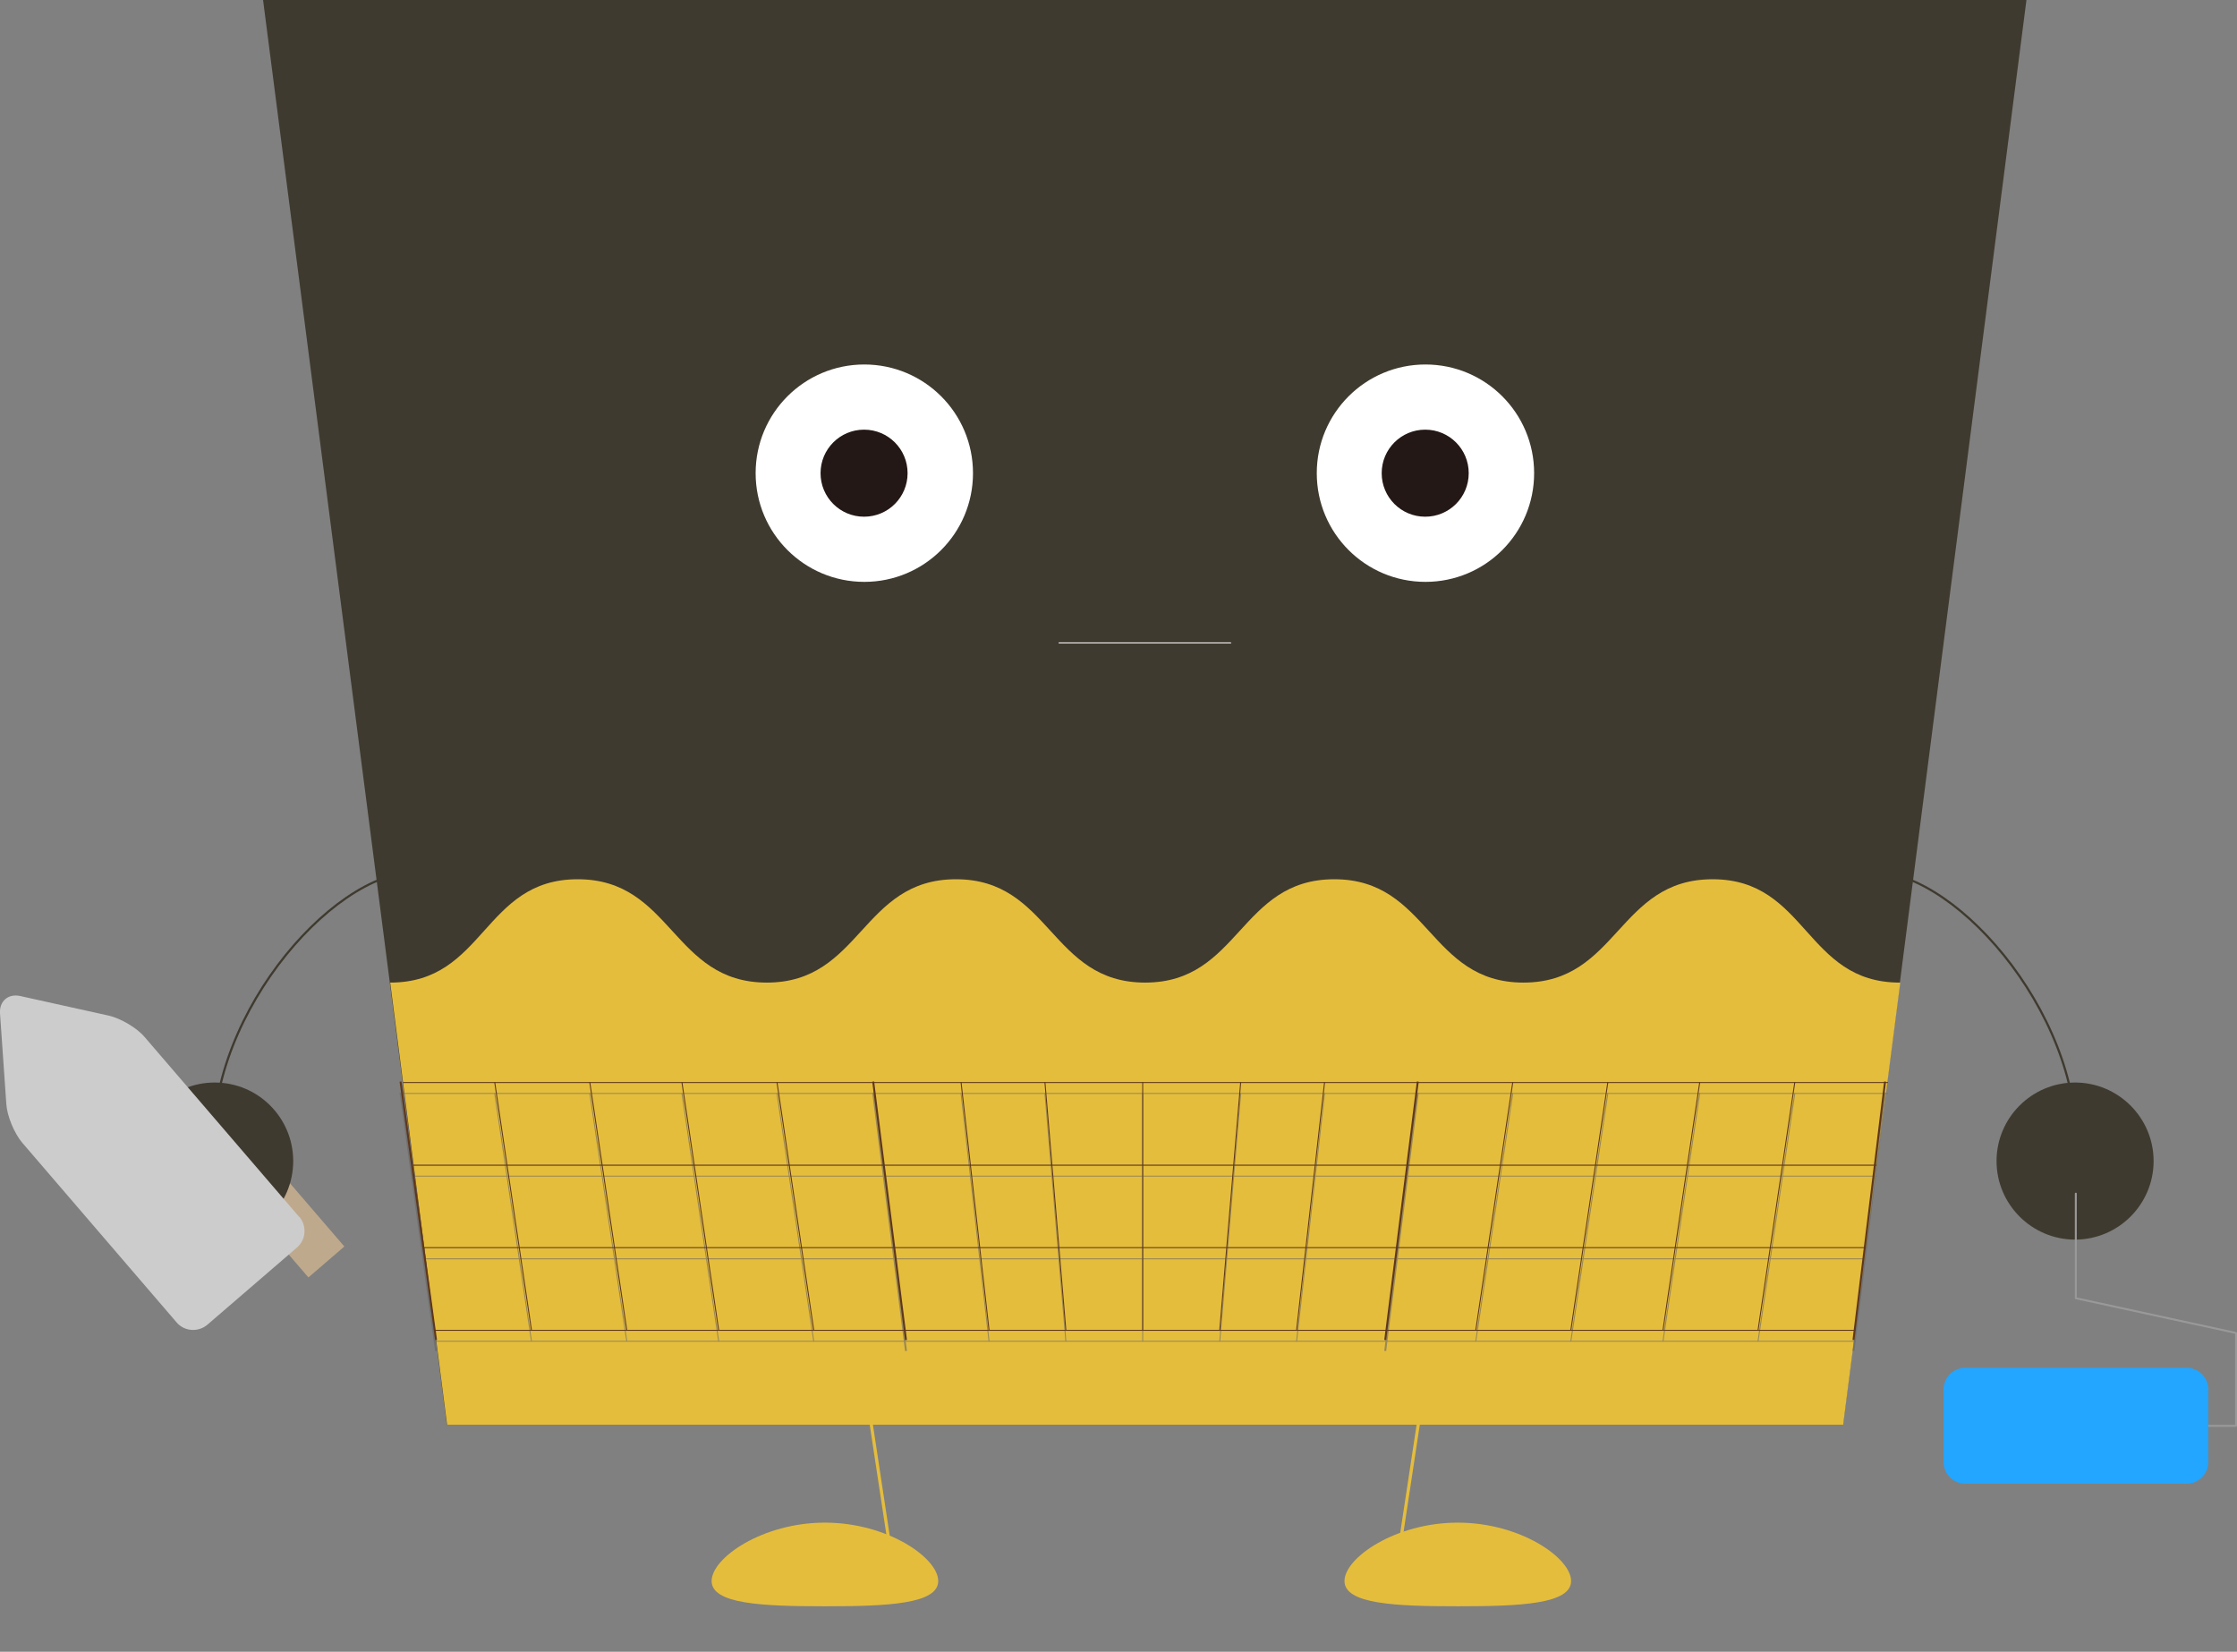 <?xml version="1.0" encoding="UTF-8"?>
<svg xmlns="http://www.w3.org/2000/svg" version="1.1" xmlns:xlink="http://www.w3.org/1999/xlink" viewBox="0 0 920.1 679.3">
  <rect x="0" y="0" width="920.1" height="679.3" fill="#808080" stroke="none"/>
  <defs>
    <style>
      .cls-1 {
        stroke: #3f3a2f;
        stroke-width: .9px;
      }

      .cls-1, .cls-2, .cls-3, .cls-4, .cls-5, .cls-6, .cls-7, .cls-8, .cls-9 {
        fill: none;
      }

      .cls-1, .cls-4, .cls-5, .cls-6, .cls-7, .cls-8, .cls-9 {
        stroke-miterlimit: 10;
      }

      .cls-10 {
        fill: #231815;
      }

      .cls-11 {
        opacity: .6;
      }

      .cls-12 {
        fill: #e5bd3c;
      }

      .cls-13 {
        fill: #3f3a2f;
      }

      .cls-14 {
        fill: #fff;
      }

      .cls-2 {
        stroke: #999;
        stroke-linejoin: round;
      }

      .cls-2, .cls-4, .cls-7, .cls-9 {
        stroke-linecap: round;
      }

      .cls-2, .cls-5, .cls-6 {
        stroke-width: .8px;
      }

      .cls-4, .cls-5 {
        stroke: #666;
      }

      .cls-4, .cls-7, .cls-9 {
        stroke-width: .4px;
      }

      .cls-15 {
        fill: #22a6ff;
      }

      .cls-5, .cls-6 {
        stroke-linecap: square;
      }

      .cls-6, .cls-9 {
        stroke: #5e371c;
      }

      .cls-7 {
        stroke: #fff;
      }

      .cls-16 {
        fill: #ccc;
      }

      .cls-8 {
        stroke: #e5bd3c;
        stroke-width: 1.3px;
      }

      .cls-17 {
        fill: #bfa98c;
      }

      .cls-18 {
        clip-path: url(#clippath);
      }
    </style>
    <clipPath id="clippath">
      <rect class="cls-3" x="157.6" y="442.5" width="624.8" height="119.9"/>
    </clipPath>
  </defs>
  <!-- Generator: Adobe Illustrator 28.7.6, SVG Export Plug-In . SVG Version: 1.2.0 Build 188)  -->
  <g>
    <g id="_レイヤー_1">
      <rect class="cls-17" x="106.2" y="470.1" width="19.5" height="55.8" transform="translate(-296.6 195.9) rotate(-40.7)"/>
      <path class="cls-1" d="M171.4,358.5c-35.8,0-88.9,63.1-83.1,119"/>
      <path class="cls-13" d="M120.6,477.5c0,17.8-14.4,32.3-32.3,32.3s-32.3-14.5-32.3-32.3,14.4-32.3,32.3-32.3,32.3,14.5,32.3,32.3"/>
      <path class="cls-1" d="M770.3,358.5c35.8,0,88.9,63.1,83.2,119"/>
      <path class="cls-13" d="M821.2,477.5c0,17.8,14.5,32.3,32.3,32.3s32.3-14.5,32.3-32.3-14.5-32.3-32.3-32.3-32.3,14.5-32.3,32.3"/>
      <polygon class="cls-13" points="758 586 183.8 586 108.2 0 833.5 0 758 586"/>
      <path class="cls-12" d="M781.4,404.1c-38.9,0-38.1-42.5-77-42.5s-38.9,42.5-77.8,42.5-38.9-42.5-77.8-42.5-38.9,42.5-77.8,42.5-38.9-42.5-77.8-42.5-38.9,42.5-77.8,42.5-38.9-42.5-77.8-42.5-38.1,42.5-77.1,42.5l23.4,181.9h574.2l23.5-181.9h0Z"/>
      <path class="cls-14" d="M400.2,194.6c0,24.7-20,44.7-44.7,44.7s-44.7-20-44.7-44.7,20-44.7,44.7-44.7,44.7,20,44.7,44.7"/>
      <path class="cls-10" d="M373.3,194.6c0,9.9-8,17.9-17.9,17.9s-17.9-8-17.9-17.9,8-17.9,17.9-17.9,17.9,8,17.9,17.9"/>
      <path class="cls-14" d="M631,194.6c0,24.7-20,44.7-44.7,44.7s-44.7-20-44.7-44.7,20-44.7,44.7-44.7,44.7,20,44.7,44.7"/>
      <path class="cls-10" d="M604.1,194.6c0,9.9-8,17.9-17.9,17.9s-17.9-8-17.9-17.9,8-17.9,17.9-17.9,17.9,8,17.9,17.9"/>
      <line class="cls-7" x1="435.6" y1="264.4" x2="506.2" y2="264.4"/>
      <line class="cls-8" x1="357.8" y1="582.1" x2="367.8" y2="648.1"/>
      <path class="cls-12" d="M385.9,650.2c0,9.5-20.9,10.4-46.6,10.4s-46.6-.9-46.6-10.4,20.9-24,46.6-24,46.6,14.5,46.6,24"/>
      <line class="cls-8" x1="583.9" y1="582.1" x2="573.9" y2="648.1"/>
      <path class="cls-12" d="M553,650.2c0,9.5,20.9,10.4,46.6,10.4s46.6-.9,46.6-10.4-20.9-24-46.6-24-46.6,14.5-46.6,24"/>
      <polyline class="cls-2" points="908.3 586.4 919.7 586.4 919.7 548.2 853.8 533.9 853.8 490.9"/>
      <path class="cls-15" d="M808.4,562.5h90.9c5,0,9,4,9,9v29.7c0,5-4,9-9,9h-90.9c-5,0-9-4-9-9v-29.7c0-5,4-9,9-9Z"/>
      <path class="cls-16" d="M123.1,500.4c3.2,3.8,2.8,9.5-1,12.7l-36.8,31.7c-3.8,3.2-9.5,2.8-12.7-1l-63.5-73.9c-3.2-3.8-6.2-10.9-6.5-15.9L0,416.7c-.3-5,3.4-8.1,8.2-7.1l36.6,8.1c4.8,1.1,11.5,5,14.7,8.8l63.5,73.9h0Z"/>
      <g class="cls-11">
        <g class="cls-18">
          <g>
            <line class="cls-5" x1="179.3" y1="555.2" x2="164.8" y2="449.7"/>
            <line class="cls-5" x1="372.6" y1="555.2" x2="359.2" y2="449.7"/>
            <line class="cls-5" x1="569.8" y1="555.2" x2="583.1" y2="449.7"/>
            <line class="cls-5" x1="762.4" y1="555.2" x2="775.3" y2="449.7"/>
            <line class="cls-4" x1="165.9" y1="449.7" x2="776.4" y2="449.7"/>
            <line class="cls-4" x1="170" y1="483.7" x2="771.7" y2="483.7"/>
            <line class="cls-4" x1="174.4" y1="517.7" x2="767.3" y2="517.7"/>
            <line class="cls-4" x1="178.8" y1="551.6" x2="763" y2="551.6"/>
            <line class="cls-4" x1="218.6" y1="551.6" x2="203.5" y2="449.7"/>
            <line class="cls-4" x1="257.8" y1="551.6" x2="242.6" y2="449.7"/>
            <line class="cls-4" x1="295.6" y1="551.6" x2="280.5" y2="449.7"/>
            <line class="cls-4" x1="334.7" y1="551.6" x2="319.6" y2="449.7"/>
            <line class="cls-4" x1="723.1" y1="551.6" x2="738.2" y2="449.7"/>
            <line class="cls-4" x1="684" y1="551.6" x2="699.1" y2="449.7"/>
            <line class="cls-4" x1="646.1" y1="551.6" x2="661.3" y2="449.7"/>
            <line class="cls-4" x1="607" y1="551.6" x2="622.2" y2="449.7"/>
            <line class="cls-4" x1="395.3" y1="449.7" x2="406.8" y2="551.6"/>
            <line class="cls-4" x1="429.8" y1="449.7" x2="438.4" y2="551.6"/>
            <line class="cls-4" x1="470" y1="449.7" x2="470" y2="551.6"/>
            <line class="cls-4" x1="510.3" y1="449.7" x2="501.7" y2="551.6"/>
            <line class="cls-4" x1="544.8" y1="449.7" x2="533.3" y2="551.6"/>
          </g>
        </g>
      </g>
      <line class="cls-6" x1="179.3" y1="550.7" x2="164.8" y2="445.2"/>
      <line class="cls-6" x1="372.6" y1="550.7" x2="359.2" y2="445.2"/>
      <line class="cls-6" x1="569.8" y1="550.7" x2="583.1" y2="445.2"/>
      <line class="cls-6" x1="762.4" y1="550.7" x2="775.3" y2="445.2"/>
      <line class="cls-9" x1="165.9" y1="445.2" x2="776.4" y2="445.2"/>
      <line class="cls-9" x1="170" y1="479.2" x2="771.7" y2="479.2"/>
      <line class="cls-9" x1="174.4" y1="513.1" x2="767.3" y2="513.1"/>
      <line class="cls-9" x1="178.8" y1="547.1" x2="763" y2="547.1"/>
      <line class="cls-9" x1="218.6" y1="547.1" x2="203.5" y2="445.2"/>
      <line class="cls-9" x1="257.8" y1="547.1" x2="242.6" y2="445.2"/>
      <line class="cls-9" x1="295.6" y1="547.1" x2="280.5" y2="445.2"/>
      <line class="cls-9" x1="334.7" y1="547.1" x2="319.6" y2="445.2"/>
      <line class="cls-9" x1="723.1" y1="547.1" x2="738.2" y2="445.2"/>
      <line class="cls-9" x1="684" y1="547.1" x2="699.1" y2="445.2"/>
      <line class="cls-9" x1="646.1" y1="547.1" x2="661.3" y2="445.2"/>
      <line class="cls-9" x1="607" y1="547.1" x2="622.2" y2="445.2"/>
      <line class="cls-9" x1="395.3" y1="445.2" x2="406.8" y2="547.1"/>
      <line class="cls-9" x1="429.8" y1="445.2" x2="438.4" y2="547.1"/>
      <line class="cls-9" x1="470" y1="445.2" x2="470" y2="547.1"/>
      <line class="cls-9" x1="510.3" y1="445.2" x2="501.7" y2="547.1"/>
      <line class="cls-9" x1="544.8" y1="445.2" x2="533.3" y2="547.1"/>
    </g>
  </g>
</svg>